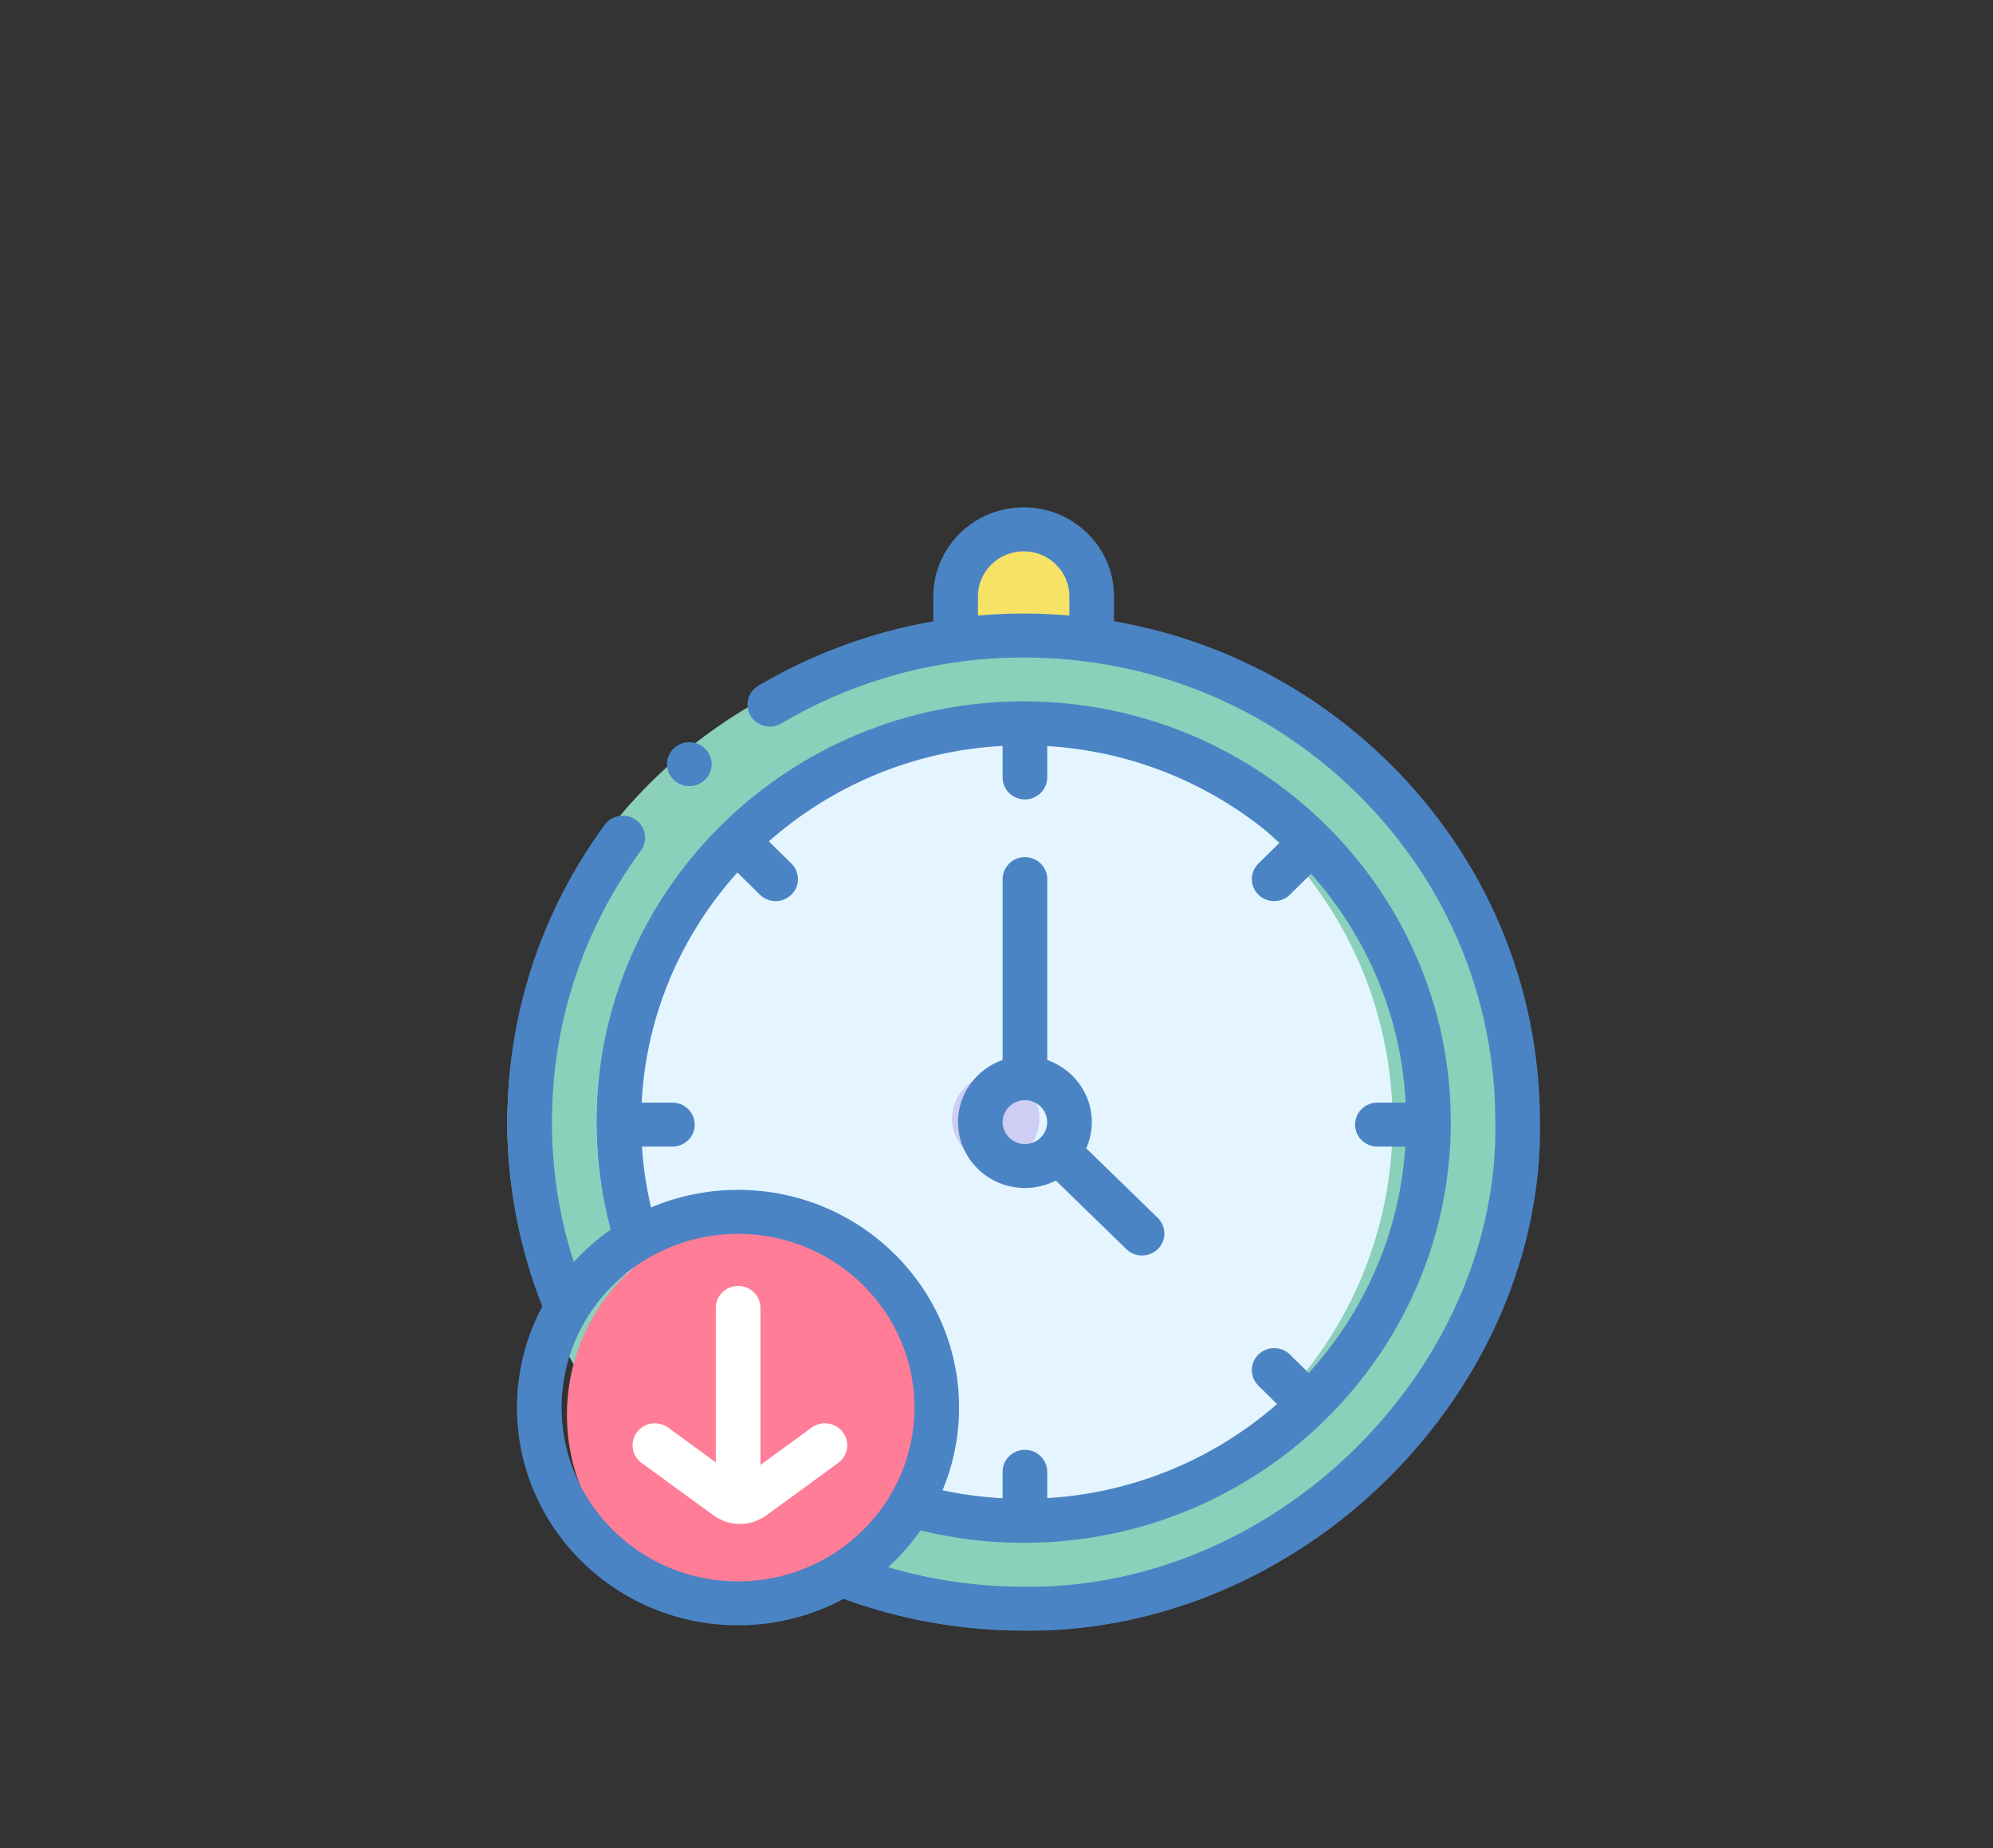 <?xml version="1.0" encoding="UTF-8"?>
<svg width="110px" height="102px" viewBox="0 0 110 102" version="1.1" xmlns="http://www.w3.org/2000/svg" xmlns:xlink="http://www.w3.org/1999/xlink">
    <rect x="0" y="0" width="110" height="102" fill="#333333" stroke="none"/>
    <title>Artboard Copy 9</title>
    <g id="Artboard-Copy-9" stroke="none" stroke-width="1" fill="none" fill-rule="evenodd">
        <g id="down-time-(1)-2" transform="translate(28, 28)" fill-rule="nonzero">
            <g id="down-time-(1)">
                <g id="Group" transform="translate(0, 1.069)">
                    <path d="M31.493,1.082 C30.827,0.413 29.906,0 28.89,0 C26.857,0 25.208,1.653 25.208,3.692 L25.208,6.105 L32.572,6.105 L32.572,3.692 C32.571,2.673 32.16,1.75 31.493,1.082 L31.493,1.082 Z" id="Path" fill="#F6E266"></path>
                    <ellipse id="Oval" fill="#8BD0BA" cx="28" cy="32.9" rx="28" ry="26.963"></ellipse>
                    <ellipse id="Oval" fill="#E5F5FF" cx="26.887" cy="32.9" rx="21.975" ry="22.037"></ellipse>
                    <ellipse id="Oval" fill="#CECDF3" cx="26.958" cy="32.666" rx="2.413" ry="2.42"></ellipse>
                    <ellipse id="Oval" fill="#FF7D97" cx="14.048" cy="49.018" rx="10.757" ry="10.788"></ellipse>
                </g>
                <g id="Group">
                    <path d="M56.997,33.92 C56.994,26.426 54.03,19.381 48.65,14.082 C44.462,9.957 39.199,7.275 33.484,6.287 L33.484,4.911 C33.484,3.598 32.965,2.365 32.024,1.44 C31.083,0.511 29.831,0 28.498,0 C25.749,0 23.512,2.203 23.512,4.911 L23.512,6.291 C22.333,6.496 21.169,6.773 20.026,7.123 C17.872,7.782 15.795,8.698 13.854,9.845 C13.271,10.19 13.082,10.935 13.432,11.51 C13.782,12.084 14.539,12.271 15.122,11.926 C16.894,10.878 18.79,10.042 20.758,9.44 C23.252,8.675 25.857,8.288 28.499,8.288 C35.453,8.288 41.99,10.955 46.908,15.798 C51.825,20.641 54.533,27.08 54.533,33.93 C54.533,33.936 54.533,33.943 54.533,33.95 C54.642,40.433 51.825,46.993 46.804,51.946 C41.794,56.889 35.134,59.671 28.517,59.571 C28.511,59.571 28.505,59.571 28.499,59.571 C25.943,59.571 23.437,59.209 21.022,58.496 C21.69,57.887 22.288,57.205 22.804,56.463 C24.659,56.918 26.57,57.149 28.499,57.149 C41.499,57.149 52.075,46.733 52.075,33.929 C52.075,21.125 41.499,10.708 28.499,10.708 C15.498,10.708 4.922,21.125 4.922,33.93 C4.922,35.944 5.185,37.937 5.704,39.869 C4.959,40.388 4.276,40.987 3.667,41.653 C2.869,39.167 2.464,36.579 2.464,33.93 C2.464,28.506 4.161,23.324 7.372,18.942 C7.77,18.398 7.645,17.64 7.094,17.248 C6.542,16.855 5.772,16.978 5.374,17.522 C1.858,22.319 0,27.993 0,33.93 C0,37.444 0.65,40.863 1.932,44.103 C1.038,45.772 0.532,47.672 0.532,49.686 C0.532,56.312 6.006,61.703 12.734,61.703 C14.843,61.703 16.828,61.174 18.56,60.242 C21.735,61.406 25.072,61.996 28.49,61.997 C28.611,61.999 28.731,62 28.852,62 C36.003,62 43.163,58.974 48.548,53.661 C54.035,48.248 57.114,41.053 56.997,33.92 Z M25.976,5.971 L25.976,4.911 C25.976,3.541 27.108,2.427 28.498,2.427 C29.172,2.427 29.805,2.685 30.282,3.155 C30.759,3.624 31.021,4.247 31.021,4.911 L31.021,5.971 C30.187,5.899 29.346,5.861 28.498,5.861 C27.653,5.861 26.812,5.899 25.976,5.971 L25.976,5.971 Z M7.431,35.282 L9.113,35.282 C9.793,35.282 10.345,34.738 10.345,34.068 C10.345,33.398 9.793,32.855 9.113,32.855 L7.414,32.855 C7.666,27.997 9.62,23.574 12.698,20.154 L13.94,21.377 C14.181,21.614 14.496,21.733 14.811,21.733 C15.127,21.733 15.442,21.614 15.682,21.377 C16.163,20.904 16.163,20.135 15.682,19.662 L14.435,18.434 C17.902,15.378 22.395,13.432 27.336,13.167 L27.336,14.907 C27.336,15.578 27.887,16.121 28.568,16.121 C29.248,16.121 29.8,15.578 29.8,14.907 L29.8,13.175 C34.721,13.472 39.191,15.434 42.635,18.498 L41.454,19.662 C40.972,20.135 40.972,20.904 41.454,21.377 C41.694,21.614 42.009,21.733 42.325,21.733 C42.64,21.733 42.955,21.614 43.196,21.377 L44.365,20.226 C47.404,23.637 49.333,28.031 49.583,32.855 L48.023,32.855 C47.343,32.855 46.791,33.398 46.791,34.068 C46.791,34.738 47.342,35.281 48.023,35.281 L49.565,35.281 C49.252,40.066 47.289,44.414 44.232,47.779 L43.196,46.759 C42.715,46.285 41.935,46.285 41.454,46.759 C40.972,47.233 40.972,48.001 41.454,48.475 L42.485,49.491 C39.062,52.479 34.65,54.39 29.8,54.682 L29.8,53.229 C29.8,52.559 29.248,52.016 28.568,52.016 C27.888,52.016 27.336,52.559 27.336,53.229 L27.336,54.689 C26.217,54.628 25.108,54.484 24.02,54.251 C24.609,52.843 24.935,51.301 24.935,49.686 C24.935,43.06 19.462,37.669 12.734,37.669 C11.03,37.669 9.407,38.015 7.933,38.639 C7.673,37.537 7.505,36.415 7.431,35.282 Z M2.996,49.686 C2.996,44.398 7.364,40.095 12.734,40.095 C18.103,40.095 22.472,44.398 22.472,49.686 C22.472,54.974 18.103,59.277 12.734,59.277 C7.364,59.277 2.996,54.974 2.996,49.686 Z" id="Shape" fill="#4B84C4"></path>
                    <path d="M28.568,37.566 C29.183,37.566 29.762,37.417 30.273,37.154 L34.169,40.941 C34.409,41.174 34.722,41.291 35.034,41.291 C35.352,41.291 35.67,41.17 35.911,40.93 C36.389,40.453 36.384,39.684 35.9,39.214 L31.954,35.378 C32.151,34.934 32.261,34.444 32.261,33.929 C32.261,32.35 31.233,31.003 29.802,30.502 L29.802,20.52 C29.802,19.849 29.251,19.306 28.57,19.306 C27.89,19.306 27.338,19.849 27.338,20.52 L27.338,30.5 C25.905,31 24.875,32.348 24.875,33.929 C24.875,35.935 26.532,37.566 28.568,37.566 L28.568,37.566 Z M27.339,33.929 C27.339,33.262 27.89,32.719 28.568,32.719 C29.246,32.719 29.797,33.262 29.797,33.929 C29.797,34.597 29.246,35.14 28.568,35.14 C27.89,35.14 27.339,34.597 27.339,33.929 Z" id="Shape" fill="#4B84C4"></path>
                    <path d="M16.796,50.791 L13.971,52.851 L13.971,44.185 C13.971,43.514 13.419,42.971 12.739,42.971 C12.058,42.971 11.507,43.514 11.507,44.185 L11.507,52.707 L8.879,50.791 C8.332,50.392 7.561,50.505 7.156,51.044 C6.751,51.582 6.866,52.342 7.413,52.741 L11.371,55.628 C11.81,55.948 12.323,56.108 12.837,56.108 C13.351,56.108 13.865,55.948 14.303,55.628 L18.262,52.741 C18.809,52.342 18.924,51.582 18.519,51.044 C18.114,50.505 17.342,50.392 16.796,50.791 Z" id="Path" fill="#FFFFFF"></path>
                    <ellipse id="Oval" fill="#4B84C4" cx="10.046" cy="14.174" rx="1.232" ry="1.213"></ellipse>
                </g>
            </g>
        </g>
    </g>
</svg>
